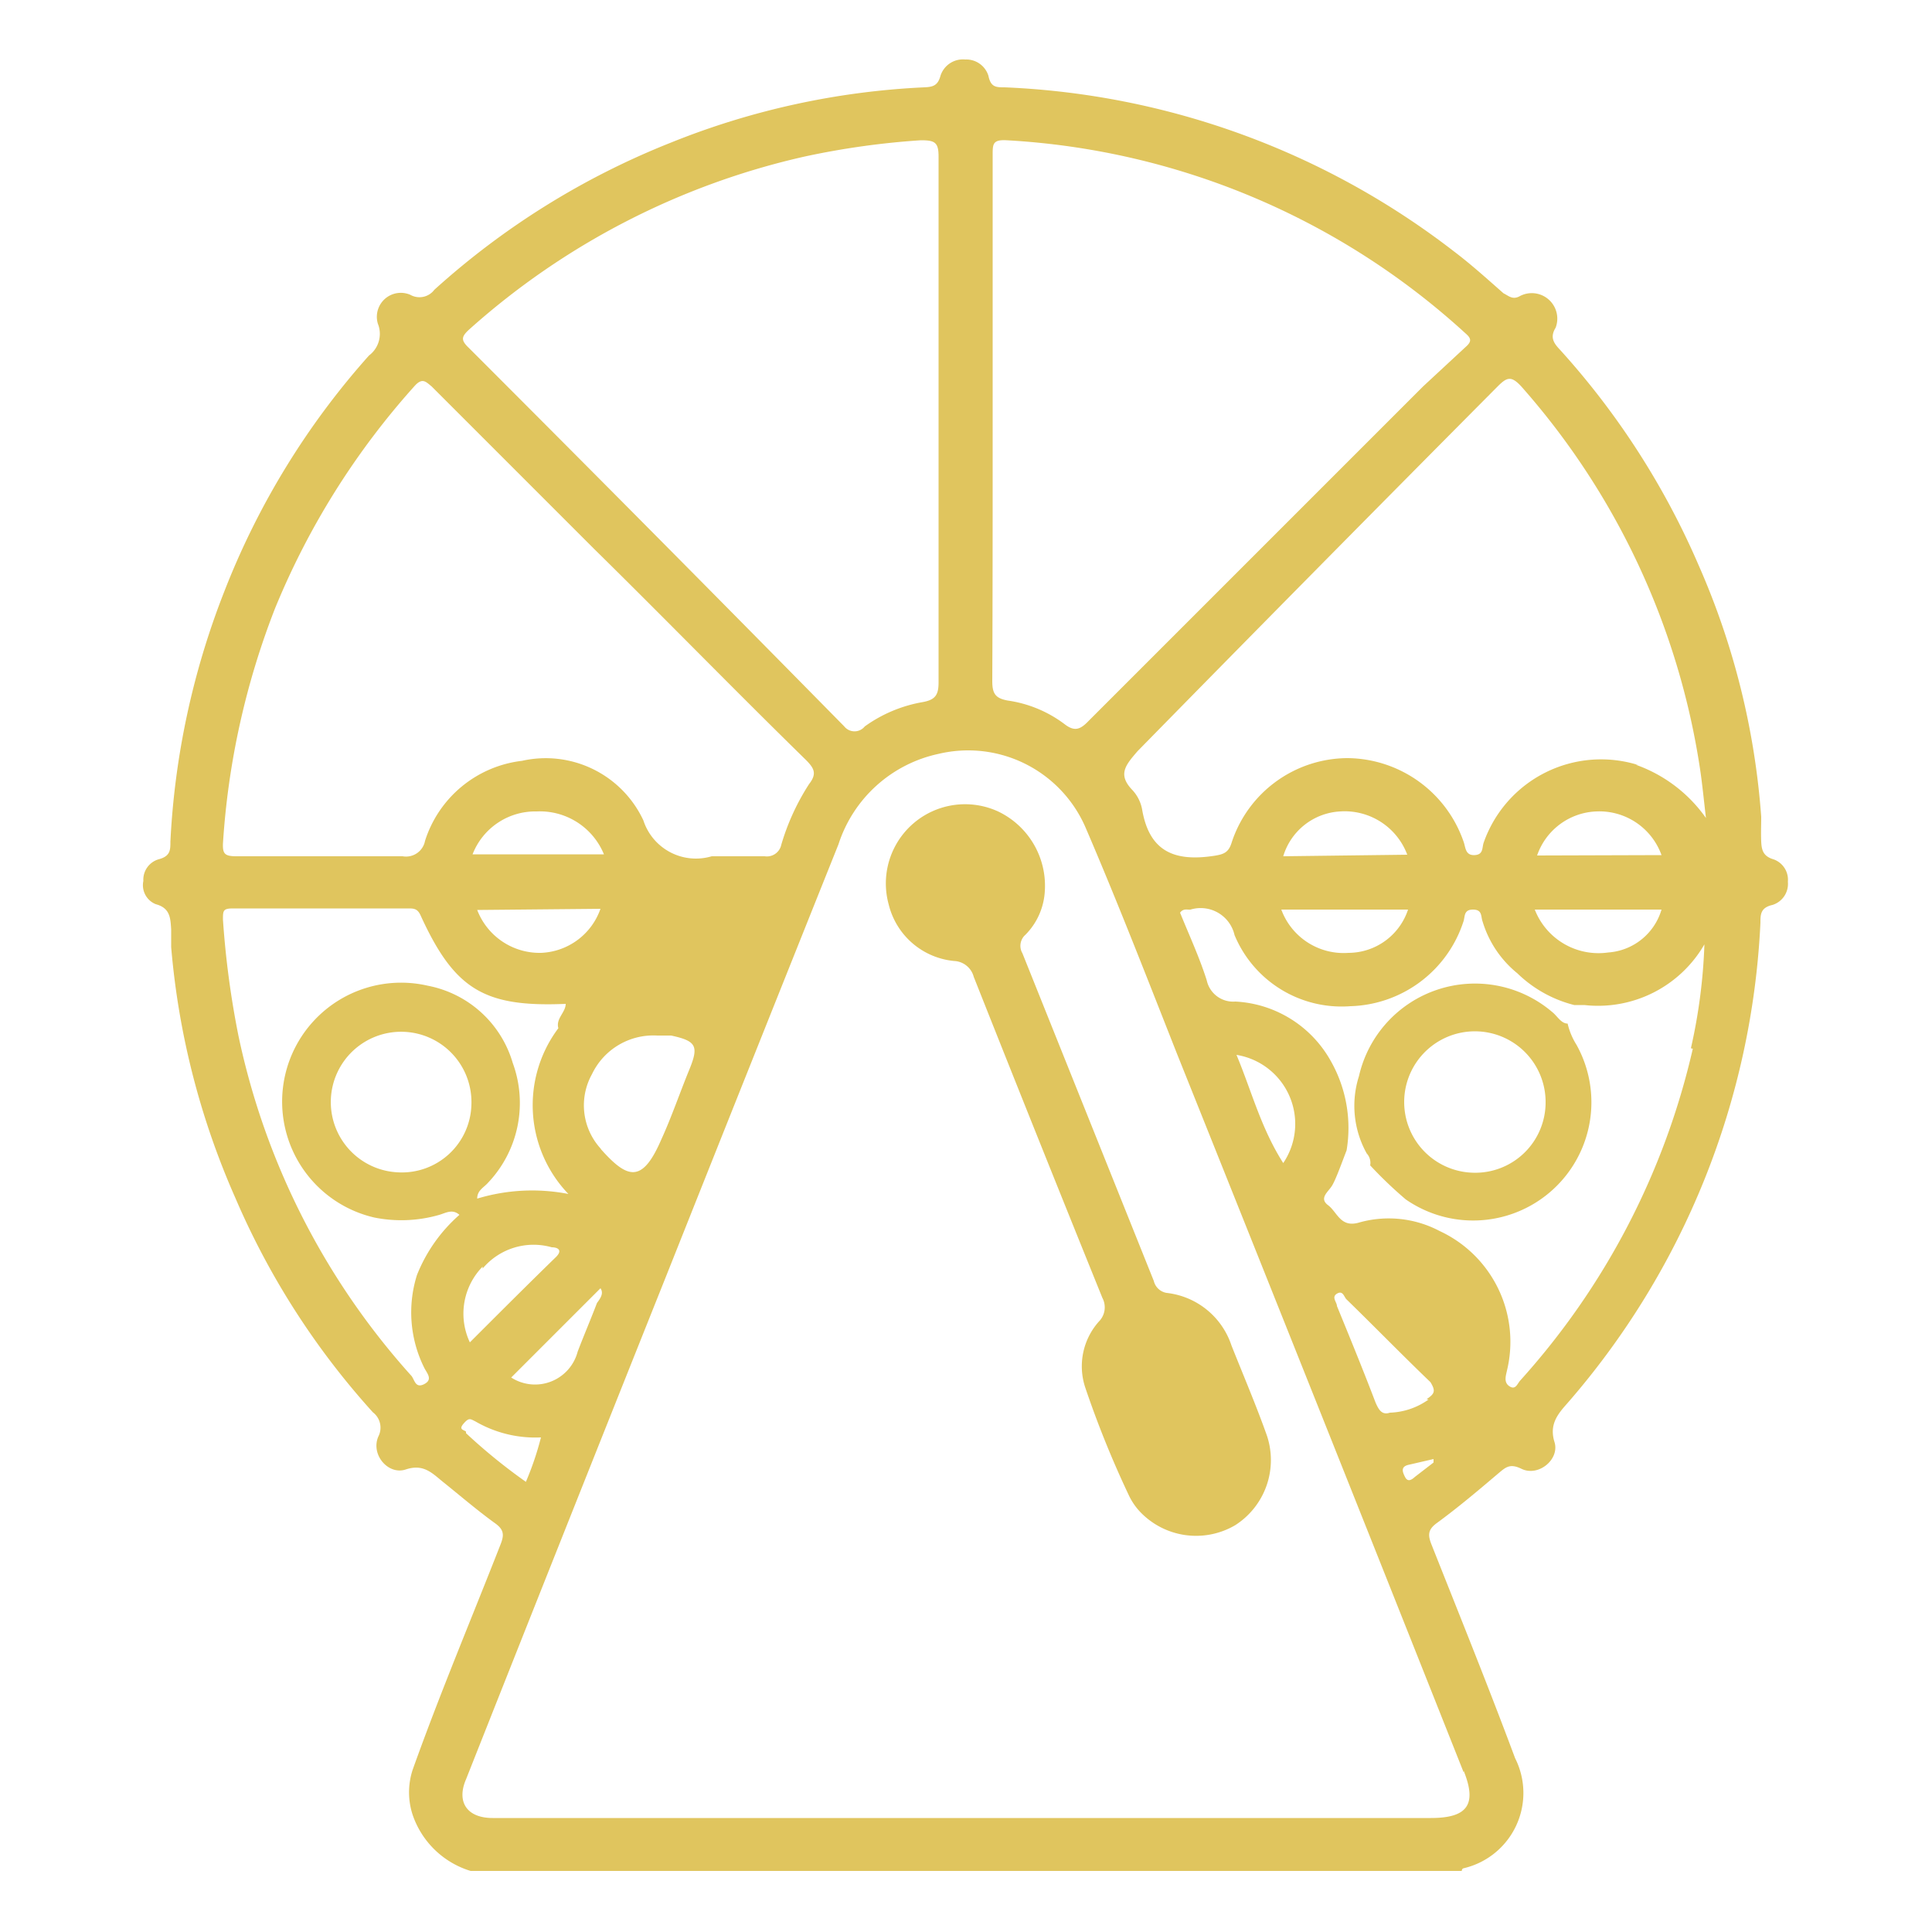 <svg id="Layer_1" data-name="Layer 1" xmlns="http://www.w3.org/2000/svg" viewBox="0 0 50 50"><defs><style>.cls-1{fill:#e0c55e;}</style></defs><title>lotere</title><path class="cls-1" d="M29.86,33.15q-1.7-4.24-3.4-8.48a.38.38,0,0,1,.08-.48,1.74,1.74,0,0,0,.5-1.13A2.13,2.13,0,0,0,25.83,21,2.05,2.05,0,0,0,23,23.41a1.93,1.93,0,0,0,1.69,1.46.55.55,0,0,1,.51.41q1.65,4.16,3.33,8.31a.52.52,0,0,1-.09.61,1.74,1.74,0,0,0-.35,1.72,25.84,25.84,0,0,0,1.13,2.79,1.65,1.65,0,0,0,.28.41,2,2,0,0,0,2.47.35,2,2,0,0,0,.82-2.31c-.28-.79-.61-1.56-.92-2.34a2,2,0,0,0-1.68-1.36A.41.41,0,0,1,29.86,33.15Z"/><path class="cls-1" d="M45.9,22.24c-.27-.08-.31-.24-.32-.46s0-.43,0-.64a19.65,19.65,0,0,0-1.61-6.49,20.22,20.22,0,0,0-3.59-5.59c-.16-.17-.28-.32-.12-.58a.66.66,0,0,0-.92-.82c-.19.11-.29,0-.43-.07-.42-.37-.84-.75-1.29-1.09A20.4,20.4,0,0,0,26,2.26c-.22,0-.36,0-.42-.3a.6.6,0,0,0-.6-.42.61.61,0,0,0-.64.42c-.07.26-.2.29-.42.3A20,20,0,0,0,17.34,3.7a20.24,20.24,0,0,0-6.1,3.8.48.48,0,0,1-.62.13.62.62,0,0,0-.84.75.7.7,0,0,1-.23.82A20.11,20.11,0,0,0,5.8,15.32a20.46,20.46,0,0,0-1.39,6.46c0,.22,0,.38-.31.46a.55.55,0,0,0-.39.56.53.53,0,0,0,.32.6c.38.1.38.37.4.65l0,.46A20.22,20.22,0,0,0,6.09,31a20,20,0,0,0,3.56,5.55.5.5,0,0,1,.14.63c-.2.47.26,1,.71.85s.67.08.95.31c.45.36.89.74,1.36,1.08.24.17.24.31.14.56-.76,1.94-1.57,3.86-2.27,5.82a1.87,1.87,0,0,0,0,1.17,2.29,2.29,0,0,0,1.5,1.45H37.83s0-.06.05-.07a2,2,0,0,0,1.33-2.85c-.69-1.85-1.43-3.68-2.16-5.52-.1-.25-.1-.39.13-.56.56-.41,1.08-.85,1.61-1.3.18-.15.29-.25.58-.11.44.22,1-.24.86-.69s.08-.72.33-1a20.39,20.39,0,0,0,5-12.44c0-.21,0-.39.31-.46a.57.57,0,0,0,.4-.6A.56.56,0,0,0,45.9,22.24ZM25.69,10.83c0-2.27,0-4.55,0-6.82,0-.28,0-.4.36-.38a19.15,19.15,0,0,1,11.88,5c.15.13.16.21,0,.35L36.83,10q-4.32,4.32-8.65,8.65c-.21.22-.36.3-.63.09a3.19,3.19,0,0,0-1.47-.61c-.33-.06-.4-.19-.4-.51C25.69,15.38,25.69,13.11,25.69,10.83ZM12.15,8.52a19.41,19.41,0,0,1,8.68-4.47,20.64,20.64,0,0,1,3-.42c.36,0,.46.05.46.42,0,2.26,0,4.53,0,6.79s0,4.55,0,6.82c0,.32-.08.45-.41.51a3.62,3.62,0,0,0-1.5.63.34.34,0,0,1-.53,0Q17,13.87,12.13,9C11.92,8.8,11.94,8.71,12.15,8.52ZM5.77,21.83a20.22,20.22,0,0,1,1.35-6.09A19.87,19.87,0,0,1,10.72,10c.21-.24.3-.12.45,0l4.21,4.21C17.2,16,19,17.85,20.85,19.66c.22.22.3.36.09.63a6,6,0,0,0-.72,1.57.38.38,0,0,1-.43.3c-.4,0-.79,0-1.19,0h-.18a1.43,1.43,0,0,1-1.77-.93,2.79,2.79,0,0,0-3.14-1.54A3,3,0,0,0,11,21.76a.5.5,0,0,1-.58.4c-1.43,0-2.87,0-4.3,0C5.82,22.16,5.76,22.1,5.77,21.83Zm6.72,11a1.72,1.72,0,0,1,1.79-.55c.15,0,.29.07.11.25-.74.72-1.47,1.45-2.23,2.21A1.74,1.74,0,0,1,12.49,32.78ZM10.3,30.34a1.82,1.82,0,1,1,1.9-1.75A1.8,1.8,0,0,1,10.3,30.34Zm5.24,3c.09.13,0,.26-.09.38-.16.42-.34.84-.5,1.26a1.14,1.14,0,0,1-1.72.67Zm0-3.62a1.66,1.66,0,0,1-.22-1.92,1.76,1.76,0,0,1,1.69-1l.36,0c.65.14.72.27.47.88s-.46,1.23-.73,1.82C16.62,30.63,16.24,30.51,15.56,29.75Zm0-6.2A1.7,1.7,0,0,1,14,24.66a1.73,1.73,0,0,1-1.65-1.11Zm-3.31-1.41A1.74,1.74,0,0,1,13.89,21a1.79,1.79,0,0,1,1.74,1.11ZM10.79,33a3.22,3.22,0,0,0,.19,2.4c.07.14.23.3,0,.42s-.25-.11-.33-.21A19,19,0,0,1,6.17,26.8a23.33,23.33,0,0,1-.4-3c0-.23,0-.29.26-.29h4.53c.14,0,.24,0,.32.17.88,1.93,1.65,2.39,3.76,2.3,0,.22-.26.38-.19.63a3.32,3.32,0,0,0,.26,4.29,4.9,4.9,0,0,0-2.36.12c0-.21.16-.28.27-.4a3,3,0,0,0,.65-3.11,2.85,2.85,0,0,0-2.2-2,3.06,3.06,0,0,0-1.38,6,3.54,3.54,0,0,0,1.68-.07c.17-.05.34-.16.52,0A4.07,4.07,0,0,0,10.79,33Zm1.27,4.05C12,37,11.86,37,12,36.84s.17-.12.31-.05A3.09,3.09,0,0,0,14,37.2a7.8,7.8,0,0,1-.39,1.15A14.65,14.65,0,0,1,12.06,37.09Zm25.82,8.78c.35.87.1,1.22-.85,1.22H12.75c-.67,0-.94-.42-.69-1Q14.65,39.51,17.25,33q2.22-5.58,4.45-11.15a3.49,3.49,0,0,1,2.59-2.34,3.31,3.31,0,0,1,3.81,1.92c.83,1.93,1.59,3.89,2.36,5.84Q34.18,36.55,37.88,45.87ZM32,27.3a1.81,1.81,0,0,1,1.21,2.8C32.63,29.19,32.39,28.23,32,27.3Zm4.62,10.92c-.12.11-.2.12-.26,0s-.12-.26.09-.31l.65-.15,0,.09Zm.35-2a1.82,1.82,0,0,1-1,.34c-.21.07-.29-.08-.37-.26-.32-.84-.66-1.67-1-2.5,0-.1-.15-.23,0-.32s.18.07.24.14c.73.71,1.44,1.44,2.18,2.15C37.16,36,37.13,36.07,36.92,36.21Zm6.84-9.08a19.19,19.19,0,0,1-4.46,8.58c-.08.08-.12.26-.28.16s-.1-.27-.07-.41a3.16,3.16,0,0,0-1.74-3.61,2.82,2.82,0,0,0-2.09-.22c-.48.14-.56-.27-.8-.45s0-.34.1-.5.26-.61.38-.92a3.51,3.51,0,0,0-.42-2.33,3,3,0,0,0-2.46-1.52.7.7,0,0,1-.74-.55c-.19-.6-.46-1.18-.69-1.75.09-.12.19-.07.27-.08a.9.9,0,0,1,1.14.66,3,3,0,0,0,3,1.84,3.17,3.17,0,0,0,2.92-2.18c.05-.13,0-.32.25-.32s.2.18.25.31a2.74,2.74,0,0,0,.9,1.34,3.25,3.25,0,0,0,1.47.82H41a3.18,3.18,0,0,0,3.11-1.57A14.27,14.27,0,0,1,43.76,27.13Zm-7.6-3.6h.23a1.63,1.63,0,0,1-1.54,1.12,1.72,1.72,0,0,1-1.74-1.12Zm-3-1.38A1.63,1.63,0,0,1,34.68,21a1.73,1.73,0,0,1,1.74,1.12Zm7.08,1.38H43a1.55,1.55,0,0,1-1.38,1.11,1.77,1.77,0,0,1-1.9-1.11Zm-.51-1.4A1.69,1.69,0,0,1,41.31,21,1.71,1.71,0,0,1,43,22.13Zm2.62-2.34a3.22,3.22,0,0,0-4,2c-.05.13,0,.32-.24.33s-.23-.2-.28-.34a3.21,3.21,0,0,0-3-2.17,3.17,3.17,0,0,0-3,2.17c-.08.27-.2.32-.47.36-1,.15-1.66-.1-1.85-1.19a1,1,0,0,0-.26-.52c-.38-.4-.17-.64.14-1Q34,14.79,38.76,10c.24-.24.35-.28.61,0A19.27,19.27,0,0,1,44,19.92c.06.41.1.83.15,1.25A3.75,3.75,0,0,0,42.33,19.79Z"/><path class="cls-1" d="M40.57,26.49c-.17,0-.27-.2-.4-.3a3.08,3.08,0,0,0-5,1.66,2.53,2.53,0,0,0,.2,2,.36.36,0,0,1,.09.31h0a10.89,10.89,0,0,0,.92.88,3.06,3.06,0,0,0,4.42-4A1.78,1.78,0,0,1,40.57,26.49Zm-2.44,3.86A1.83,1.83,0,1,1,40,28.54,1.82,1.82,0,0,1,38.13,30.35Z"/></svg>
